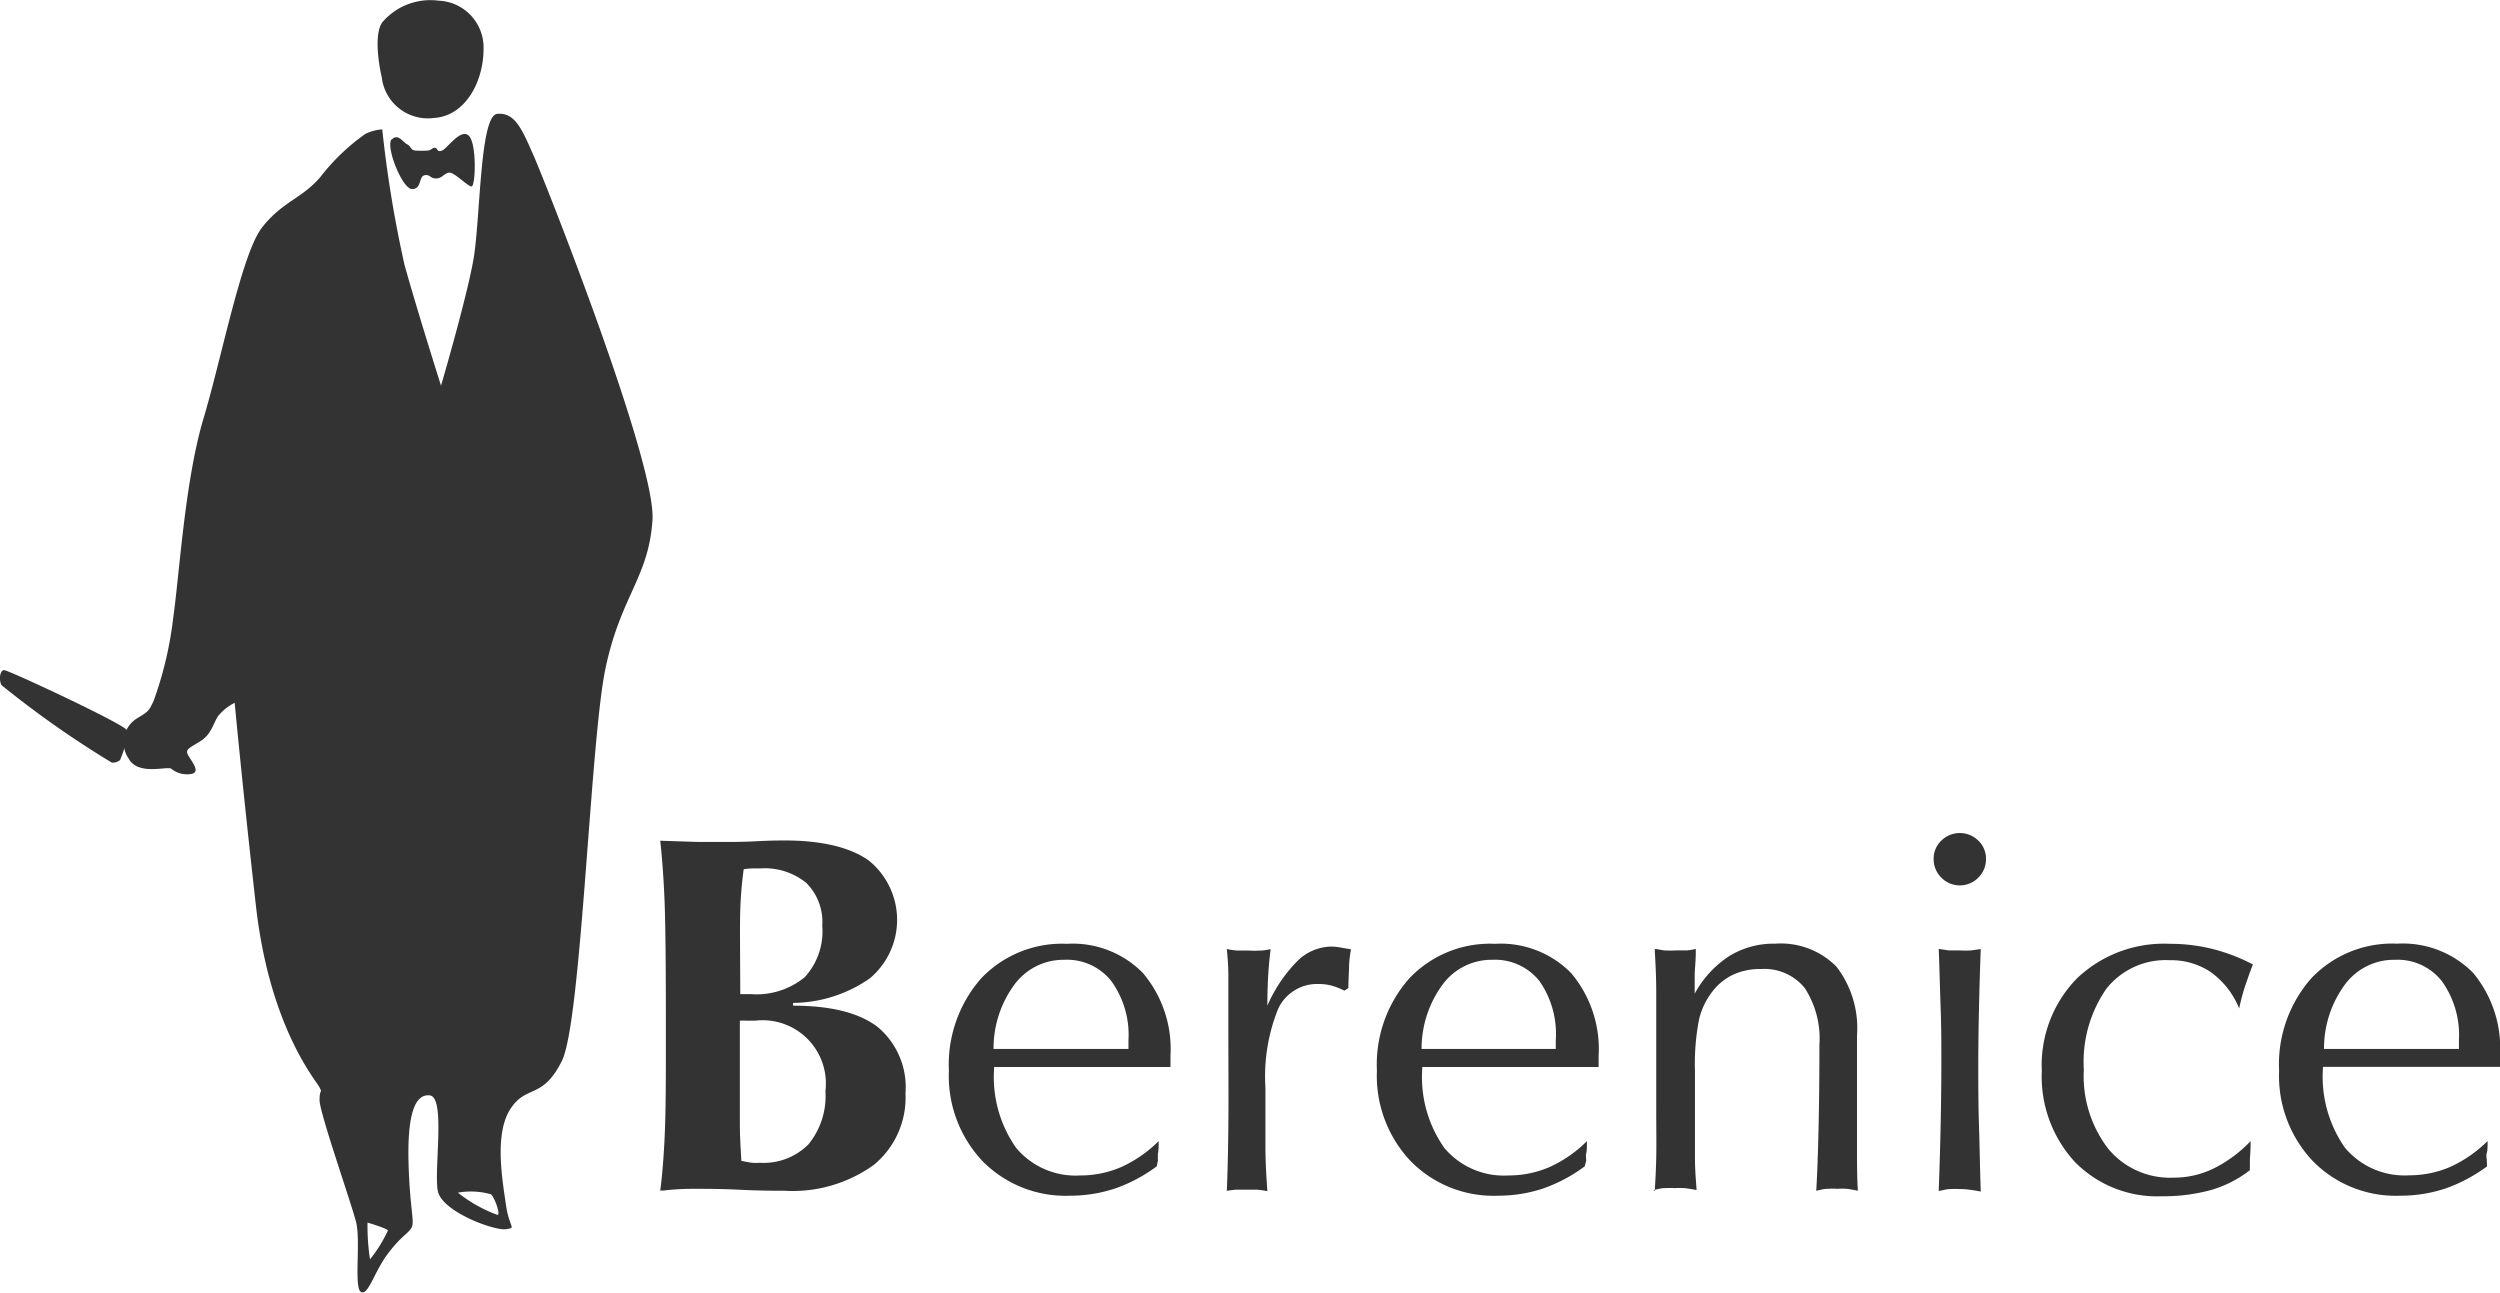 <svg id="Capa_1" data-name="Capa 1" xmlns="http://www.w3.org/2000/svg" xmlns:xlink="http://www.w3.org/1999/xlink" viewBox="0 0 181.42 93.82"><defs><style>.cls-1{fill:#333;}.cls-2{clip-path:url(#clip-path);}.cls-3{fill:#333;}.cls-4{fill:#333;}</style><clipPath id="clip-path" transform="translate(-192.28 -314)"><rect class="cls-1" x="192.28" y="314" width="181.42" height="93.82"/></clipPath></defs><g class="cls-2"><path class="cls-3" d="M240.19,400.43c.14-1.08.24-2.3.31-3.67s.1-3.27.1-5.7v-3.31q0-5.75-.09-8.27c-.07-1.68-.17-3.17-.32-4.47l2.81.09,1.88,0c.52,0,1.26,0,2.23-.05s1.65-.06,2.08-.06q4.08,0,6.14,1.46a5.54,5.54,0,0,1,.08,8.54,9.88,9.88,0,0,1-5.58,1.79v.2q4.14,0,6.16,1.56a5.71,5.71,0,0,1,2,4.8,6.32,6.32,0,0,1-2.32,5.21,10.1,10.1,0,0,1-6.48,1.86c-.68,0-1.74,0-3.18-.07s-2.54-.07-3.29-.07c-.44,0-1.2,0-2.25.12a2.16,2.16,0,0,1-.31,0m5.95-2.15a6.24,6.24,0,0,0,.75.14,3.6,3.6,0,0,0,.56,0,4.58,4.58,0,0,0,3.53-1.34,5.54,5.54,0,0,0,1.23-3.86,4.59,4.59,0,0,0-5.11-5.11h-.65a3.1,3.1,0,0,0-.45,0V393c0,.85,0,1.72,0,2.6s.06,1.77.11,2.66M246,386.14l.38,0,.36,0a5.52,5.52,0,0,0,3.93-1.22,4.91,4.91,0,0,0,1.28-3.74,4,4,0,0,0-1.15-3.1,4.76,4.76,0,0,0-3.35-1.06H247c-.16,0-.41,0-.75.06-.09.63-.16,1.33-.21,2.09s-.06,1.61-.06,2.53Z" transform="translate(-192.28 -314)"/><path class="cls-4" d="M264.38,390.12h9.79v-.63a6.66,6.66,0,0,0-1.24-4.29,4.1,4.1,0,0,0-3.41-1.55,4.43,4.43,0,0,0-3.61,1.78,7.8,7.8,0,0,0-1.53,4.69m11.84,8.52a11.34,11.34,0,0,1-3,1.6,10.37,10.37,0,0,1-3.3.53,8.44,8.44,0,0,1-6.35-2.52,9,9,0,0,1-2.43-6.55,9.48,9.48,0,0,1,2.33-6.69,8.1,8.1,0,0,1,6.23-2.52,7.14,7.14,0,0,1,5.52,2.12,8.55,8.55,0,0,1,2,6c0,.08,0,.22,0,.4s0,.32,0,.42h-12.8v.12a8.93,8.93,0,0,0,1.6,5.75,5.62,5.62,0,0,0,4.65,2,7.48,7.48,0,0,0,3-.62,9.35,9.35,0,0,0,2.69-1.87c0,.38,0,.68-.05.88a5,5,0,0,0,0,.52Z" transform="translate(-192.28 -314)"/><path class="cls-4" d="M281.31,400.4c.05-1.22.09-2.79.11-4.74s0-4.41,0-7.4c0-1.59,0-2.74,0-3.46s-.06-1.37-.11-1.93a6,6,0,0,0,.76.11c.26,0,.54,0,.85,0a7.15,7.15,0,0,0,.82,0c.25,0,.5-.06.75-.1-.08.59-.14,1.23-.18,1.91s-.06,1.42-.06,2.19a10.62,10.62,0,0,1,2.18-3.24,3.58,3.58,0,0,1,2.47-1.05,4.44,4.44,0,0,1,.55.05l.87.15a8.58,8.58,0,0,0-.14,1.16c0,.45-.05,1-.05,1.65l-.29.19a5,5,0,0,0-.91-.36,3.35,3.35,0,0,0-.89-.12,3.12,3.12,0,0,0-3,1.78,13.11,13.11,0,0,0-.93,5.73c0,1.54,0,2.95,0,4.23s.08,2.38.14,3.29a7.48,7.48,0,0,0-.75-.11c-.26,0-.55,0-.86,0s-.47,0-.7,0l-.7.09" transform="translate(-192.28 -314)"/><path class="cls-4" d="M295.39,390.12h9.79v-.63A6.72,6.72,0,0,0,304,385.2a4.12,4.12,0,0,0-3.42-1.55,4.41,4.41,0,0,0-3.6,1.78,7.87,7.87,0,0,0-1.54,4.69m11.84,8.52a11.34,11.34,0,0,1-3,1.6,10.32,10.32,0,0,1-3.3.53,8.42,8.42,0,0,1-6.34-2.52,9,9,0,0,1-2.44-6.55,9.44,9.44,0,0,1,2.34-6.69,8.07,8.07,0,0,1,6.23-2.52,7.17,7.17,0,0,1,5.52,2.12,8.55,8.55,0,0,1,2,6c0,.08,0,.22,0,.4s0,.32,0,.42h-12.8v.12a8.93,8.93,0,0,0,1.6,5.75,5.64,5.64,0,0,0,4.66,2,7.43,7.43,0,0,0,3-.62,9.22,9.22,0,0,0,2.69-1.87c0,.38,0,.68-.05.88s0,.37,0,.52Z" transform="translate(-192.28 -314)"/><path class="cls-4" d="M312.36,400.43c.05-.74.09-1.54.11-2.42s0-2.23,0-4.05v-2.65c0-2.42,0-4.2,0-5.33s-.06-2.17-.11-3.11c.23,0,.47.08.73.1a6.91,6.91,0,0,0,.8,0c.3,0,.56,0,.8,0a4.19,4.19,0,0,0,.65-.11v.18c0,.77-.08,1.35-.08,1.72,0,.15,0,.37,0,.67s0,.52,0,.68a7.52,7.52,0,0,1,2.51-2.73,6.15,6.15,0,0,1,3.33-.9,5.68,5.68,0,0,1,4.45,1.67,7.33,7.33,0,0,1,1.49,5c0,.61,0,1.53,0,2.73s0,2.1,0,2.66c0,.94,0,1.89,0,2.87s0,2,.06,3c-.28-.06-.54-.11-.8-.14a5.8,5.8,0,0,0-.7,0,5.53,5.53,0,0,0-.71,0c-.24,0-.51.08-.81.14.08-1.29.13-2.82.17-4.58s.06-3.75.06-6a6.72,6.72,0,0,0-1.07-4.14,3.77,3.77,0,0,0-3.17-1.37,4.7,4.7,0,0,0-2,.4,4.12,4.12,0,0,0-1.5,1.2,5.25,5.25,0,0,0-1,2.09,17,17,0,0,0-.29,3.72v1.67c0,2.15,0,3.68,0,4.58s.07,1.7.12,2.38c-.32-.06-.61-.11-.86-.14a6.29,6.29,0,0,0-.73,0,6.12,6.12,0,0,0-.74,0c-.24,0-.51.08-.8.14" transform="translate(-192.28 -314)"/><path class="cls-4" d="M332.6,376.33a1.8,1.8,0,0,1,.56-1.33,1.91,1.91,0,0,1,2.68,0,1.8,1.8,0,0,1,.56,1.33,1.88,1.88,0,0,1-.56,1.36,1.88,1.88,0,0,1-2.68,0,1.88,1.88,0,0,1-.56-1.36m.37,24.1c.06-1.7.11-3.32.14-4.84s.05-3,.05-4.4,0-2.61-.05-4-.08-2.82-.14-4.33l.73.11c.24,0,.51,0,.8,0a7.15,7.15,0,0,0,.82,0l.7-.1c-.06,1.55-.1,3-.13,4.37s-.05,2.69-.05,4,0,2.88.05,4.4.07,3.13.13,4.83c-.26-.05-.52-.1-.78-.13a4.68,4.68,0,0,0-.74-.05,5.74,5.74,0,0,0-.71,0c-.24,0-.51.08-.82.14" transform="translate(-192.28 -314)"/><path class="cls-4" d="M355.52,398.94a8.34,8.34,0,0,1-2.77,1.41,12.93,12.93,0,0,1-3.59.46,8.36,8.36,0,0,1-6.32-2.5,9.16,9.16,0,0,1-2.39-6.61A9,9,0,0,1,343,385a9.14,9.14,0,0,1,6.71-2.51,12.79,12.79,0,0,1,3.11.37,13.28,13.28,0,0,1,2.95,1.13c-.19.46-.37,1-.54,1.49s-.33,1.1-.46,1.7a6,6,0,0,0-2.05-2.63,5.16,5.16,0,0,0-3-.87,5.48,5.48,0,0,0-4.59,2.08,9.29,9.29,0,0,0-1.63,5.86,8.65,8.65,0,0,0,1.76,5.73,5.81,5.81,0,0,0,4.72,2.11,6.59,6.59,0,0,0,2.91-.65,9.63,9.63,0,0,0,2.71-2c0,.05,0,.12,0,.22,0,.54-.05.93-.05,1.16s0,.37,0,.47a2.13,2.13,0,0,0,0,.27" transform="translate(-192.28 -314)"/><path class="cls-4" d="M360.93,390.12h9.79v-.63a6.72,6.72,0,0,0-1.24-4.29,4.1,4.1,0,0,0-3.41-1.55,4.42,4.42,0,0,0-3.61,1.78,7.8,7.8,0,0,0-1.53,4.69m11.83,8.52a11.44,11.44,0,0,1-3,1.6,10.37,10.37,0,0,1-3.3.53,8.43,8.43,0,0,1-6.35-2.52,9,9,0,0,1-2.44-6.55A9.44,9.44,0,0,1,360,385a8.09,8.09,0,0,1,6.23-2.52,7.17,7.17,0,0,1,5.52,2.12,8.55,8.55,0,0,1,1.95,6,3.44,3.44,0,0,1,0,.4c0,.18,0,.32,0,.42H360.85v.12a9,9,0,0,0,1.6,5.75,5.64,5.64,0,0,0,4.66,2,7.51,7.51,0,0,0,3-.62,9.35,9.35,0,0,0,2.69-1.87c0,.38,0,.68-.06.88s0,.37,0,.52Z" transform="translate(-192.28 -314)"/><path class="cls-4" d="M220.7,324.14c.45-.51.84.2,1.12.33s.23.38.55.45a6,6,0,0,0,1,0c.17,0,.29-.23.49-.19s.13.35.51.19,1.36-1.65,1.94-1.06.48,3.67.19,3.67-1.26-1.06-1.64-1-.49.42-.94.42-.42-.32-.84-.23-.19,1-.9,1-1.94-3.1-1.48-3.62" transform="translate(-192.28 -314)"/><path class="cls-4" d="M220,319.67c-.31-1.29-.57-3.47.11-4.15a4.58,4.58,0,0,1,4-1.47,3.4,3.4,0,0,1,3.26,3.51c0,2.29-1.26,4.84-3.59,5a3.37,3.37,0,0,1-3.79-2.9" transform="translate(-192.28 -314)"/><path class="cls-4" d="M224.28,342s1.83-6.22,2.35-9.13.45-10.51,1.74-10.61,1.78,1.1,2.62,3,8.9,22.26,8.64,26.45-2.32,5.55-3.42,10.84-1.74,25.62-3.16,28.45-2.58,1.68-3.74,3.49-.58,5.09-.32,6.9.8,1.68,0,1.81-4.65-1.26-4.94-2.78.58-6.8-.58-6.93-1.64,1.61-1.54,5,.48,4.19.19,4.64-.74.58-1.71,1.87-1.42,3.07-1.94,2.75,0-3.68-.35-5.07-2.65-7.93-2.65-8.84.23-.45,0-.93-3.62-4.32-4.62-13.2S209.31,365,209.31,365a3.7,3.7,0,0,0-1.23,1c-.35.58-.48,1.29-1.25,1.78s-1.13.58-.91,1,1,1.29.2,1.39a1.81,1.81,0,0,1-1.42-.39c-.32-.19-2.39.51-3.07-.71a2.06,2.06,0,0,1,.59-2.94c.93-.54.87-.61,1.19-1.22a26.68,26.68,0,0,0,1.45-6.16c.45-3.16.84-9.87,2.19-14.39s2.78-12,4.26-13.87,2.84-2.06,4.19-3.61a15.22,15.22,0,0,1,3.29-3.16,3.22,3.22,0,0,1,1.23-.33,86.72,86.72,0,0,0,1.61,9.81c.91,3.29,2.65,8.77,2.65,8.77m1.23,58.58a10.25,10.25,0,0,0,2.89,1.62c.21-.08-.26-1.33-.49-1.5a5.27,5.27,0,0,0-2.4-.12m-6.38,4.84a10.23,10.23,0,0,0,1.3-2.09c0-.14-1.48-.58-1.48-.58a16,16,0,0,0,.18,2.67" transform="translate(-192.28 -314)"/><path class="cls-3" d="M201,369.14s.71-1.71.48-2.16-8.58-4.35-8.9-4.35-.39.74-.19,1.09a71.72,71.72,0,0,0,8,5.62.82.82,0,0,0,.62-.2" transform="translate(-192.28 -314)"/></g></svg>